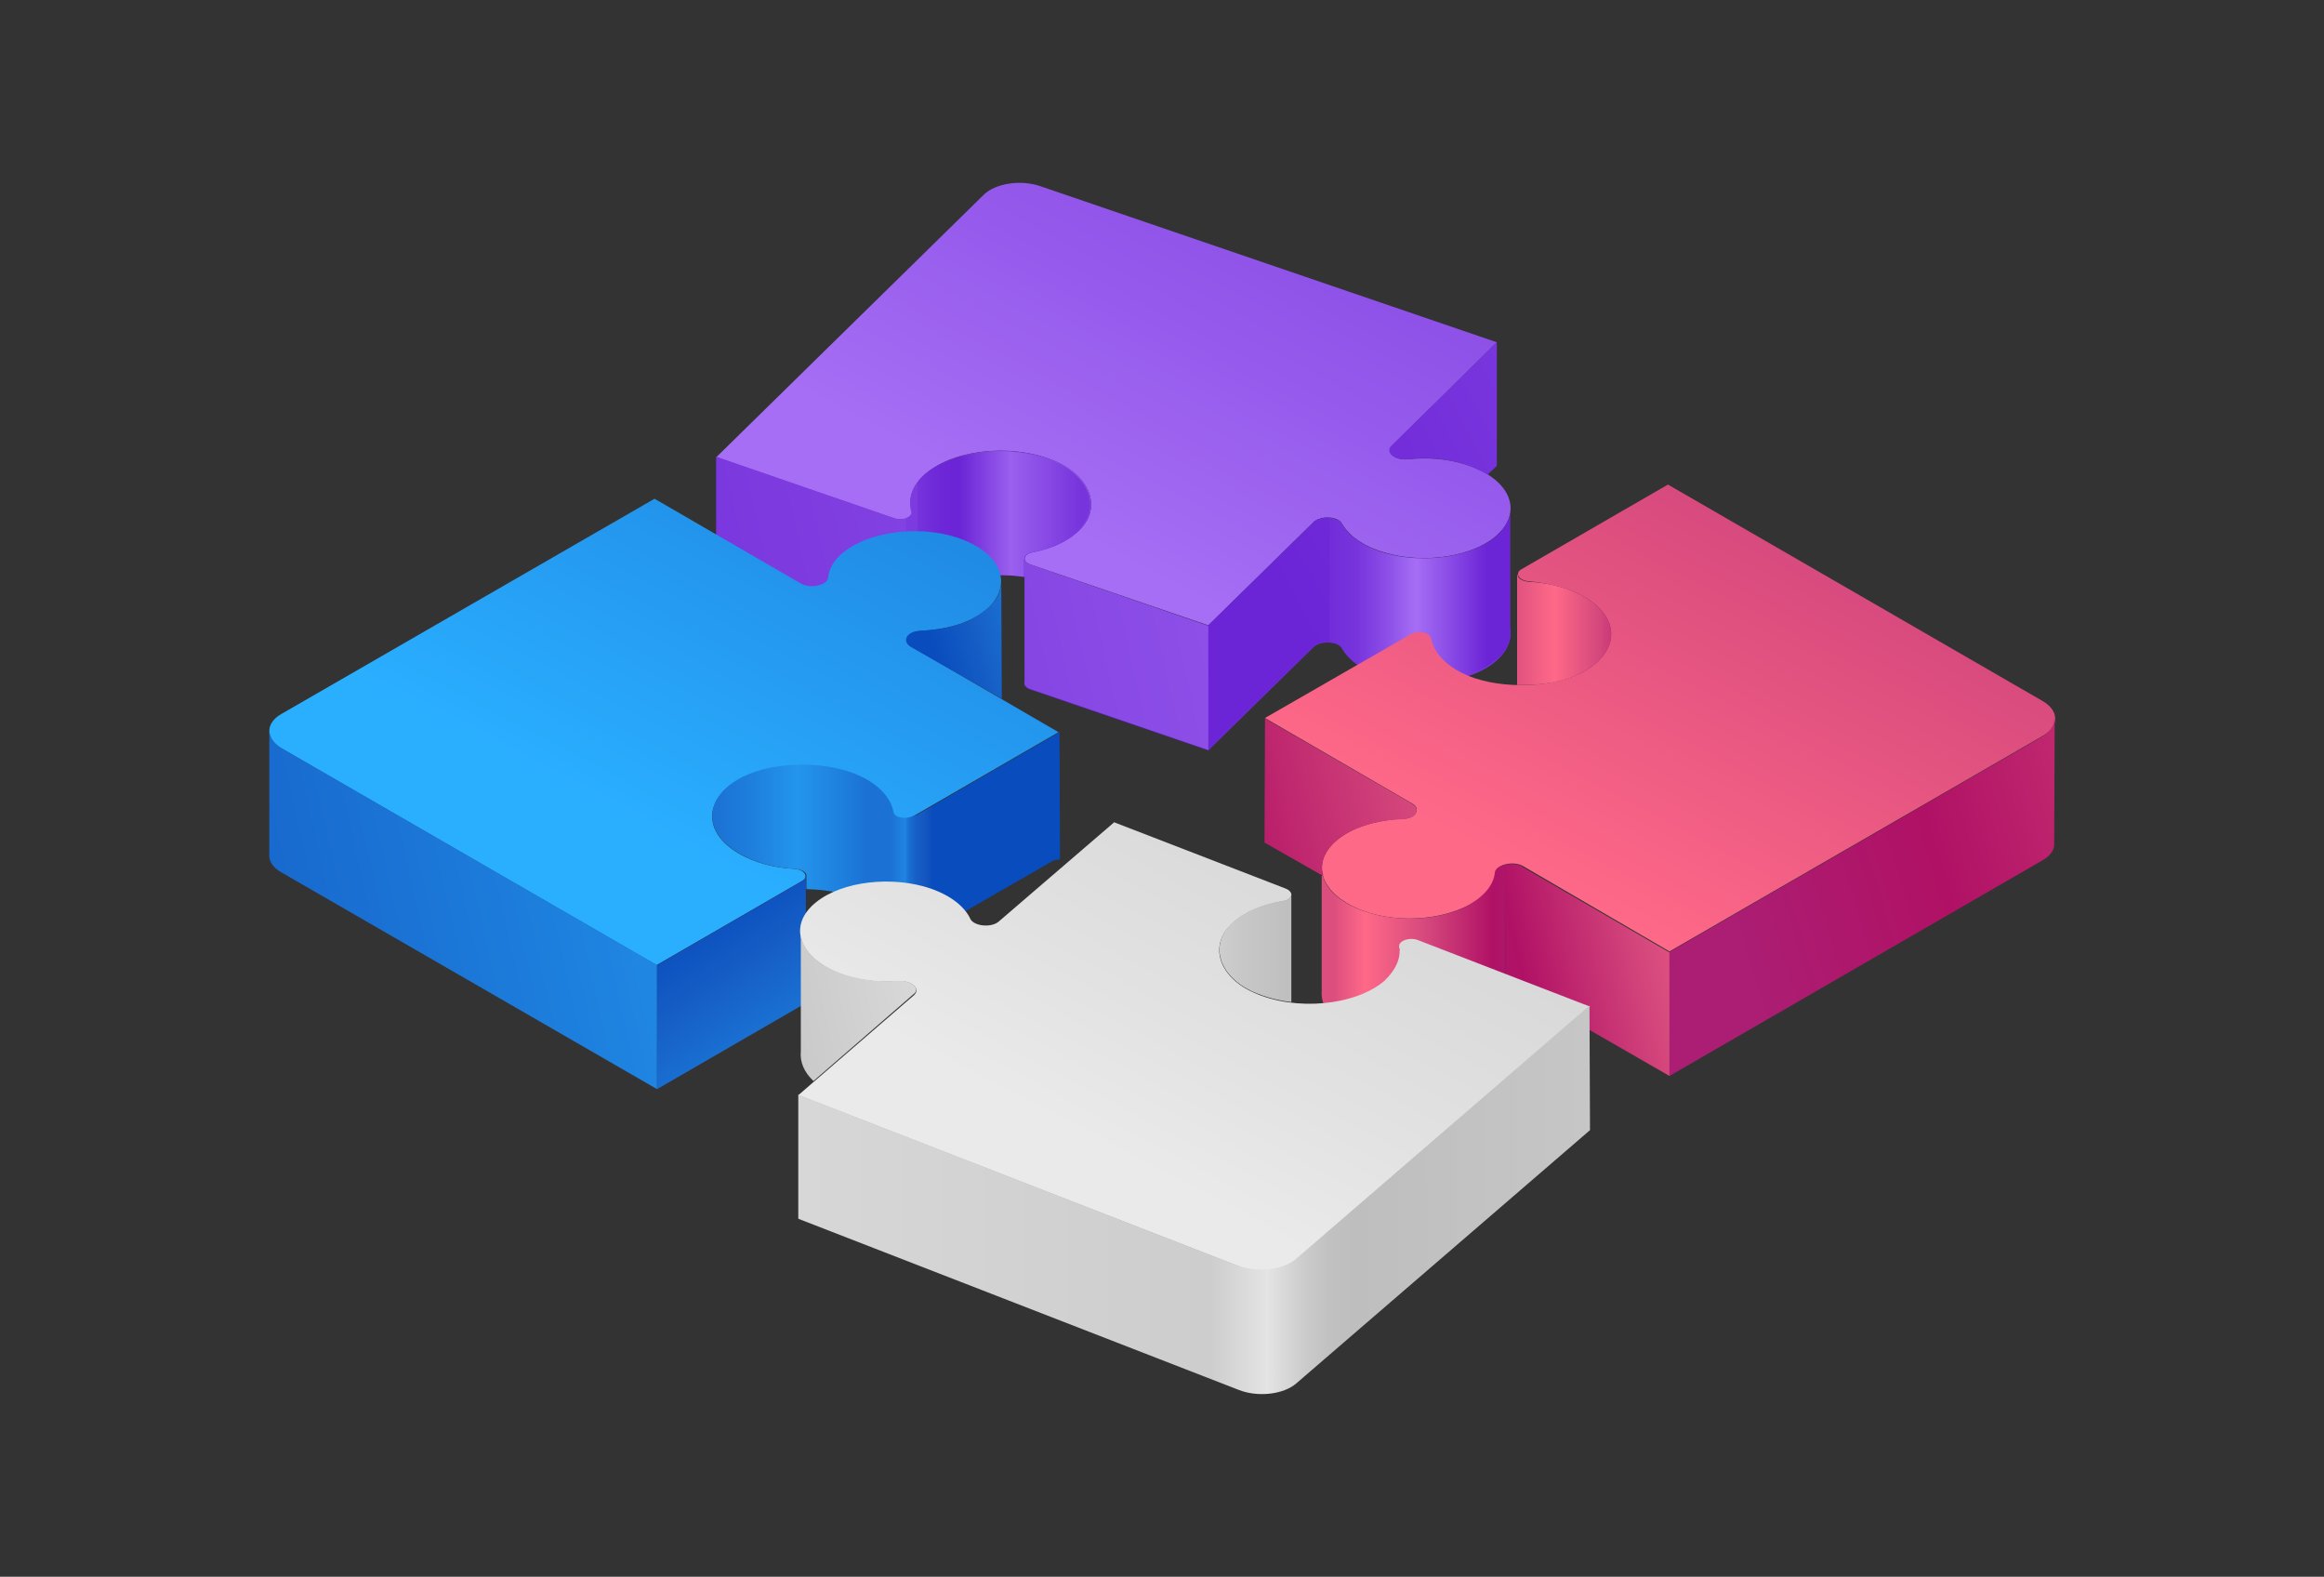 <svg id="eyI42uqESx71" xmlns="http://www.w3.org/2000/svg" xmlns:xlink="http://www.w3.org/1999/xlink" viewBox="0 0 459.1 311.4" shape-rendering="geometricPrecision" text-rendering="geometricPrecision">
<rect x="0" y="0" width="459.1" height="311.4" fill="#333333" stroke="none"/>
<style><![CDATA[
#eyI42uqESx72_to {animation: eyI42uqESx72_to__to 2200ms linear infinite normal forwards}@keyframes eyI42uqESx72_to__to { 0% {transform: translate(219.856px,92.154px)} 18.182% {transform: translate(219.856px,73.057px)} 36.364% {transform: translate(219.856px,92.154px)} 100% {transform: translate(219.856px,92.154px)}} #eyI42uqESx72_tr {animation: eyI42uqESx72_tr__tr 2200ms linear infinite normal forwards}@keyframes eyI42uqESx72_tr__tr { 0% {transform: rotate(0deg)} 9.091% {transform: rotate(-7deg)} 36.364% {transform: rotate(0deg)} 100% {transform: rotate(0deg)}} #eyI42uqESx724_to {animation: eyI42uqESx724_to__to 2200ms linear infinite normal forwards}@keyframes eyI42uqESx724_to__to { 0% {transform: translate(327.9px,154.1px)} 59.091% {transform: translate(327.9px,154.1px)} 72.727% {transform: translate(327.9px,143.492px)} 90.909% {transform: translate(327.9px,154.1px)} 100% {transform: translate(327.9px,154.1px)}} #eyI42uqESx724_tr {animation: eyI42uqESx724_tr__tr 2200ms linear infinite normal forwards}@keyframes eyI42uqESx724_tr__tr { 0% {transform: rotate(0deg)} 54.545% {transform: rotate(0deg)} 68.182% {transform: rotate(-4deg)} 81.818% {transform: rotate(0deg)} 100% {transform: rotate(0deg)}} #eyI42uqESx731_to {animation: eyI42uqESx731_to__to 2200ms linear infinite normal forwards}@keyframes eyI42uqESx731_to__to { 0% {transform: translate(131.285px,166.15px)} 18.182% {transform: translate(131.285px,166.15px)} 36.364% {transform: translate(131.285px,155.7px)} 54.545% {transform: translate(131.285px,166.15px)} 100% {transform: translate(131.285px,166.15px)}} #eyI42uqESx731_tr {animation: eyI42uqESx731_tr__tr 2200ms linear infinite normal forwards}@keyframes eyI42uqESx731_tr__tr { 0% {transform: rotate(0deg)} 18.182% {transform: rotate(0deg)} 27.273% {transform: rotate(-7deg)} 54.545% {transform: rotate(0deg)} 100% {transform: rotate(0deg)}} #eyI42uqESx744_to {animation: eyI42uqESx744_to__to 2200ms linear infinite normal forwards}@keyframes eyI42uqESx744_to__to { 0% {transform: translate(235.9px,218.864px)} 31.818% {transform: translate(235.9px,218.864px)} 50% {transform: translate(235.9px,207.573px)} 68.182% {transform: translate(235.9px,218.864px)} 100% {transform: translate(235.9px,218.864px)}} #eyI42uqESx744_tr {animation: eyI42uqESx744_tr__tr 2200ms linear infinite normal forwards}@keyframes eyI42uqESx744_tr__tr { 0% {transform: rotate(0deg)} 31.818% {transform: rotate(0deg)} 40.909% {transform: rotate(6deg)} 68.182% {transform: rotate(0deg)} 100% {transform: rotate(0deg)}}
]]></style>
<defs><linearGradient id="eyI42uqESx73-fill" x1="314.012" y1="-83.205" x2="214.301" y2="106.822" spreadMethod="pad" gradientUnits="userSpaceOnUse" gradientTransform="translate(0 0)"><stop id="eyI42uqESx73-fill-0" offset="0%" stop-color="#6b24d6"/><stop id="eyI42uqESx73-fill-1" offset="29%" stop-color="#7733dc"/><stop id="eyI42uqESx73-fill-2" offset="79%" stop-color="#965bec"/><stop id="eyI42uqESx73-fill-3" offset="100%" stop-color="#a56ef4"/></linearGradient><linearGradient id="eyI42uqESx74-fill" x1="245.263" y1="107.525" x2="413.559" y2="16.487" spreadMethod="pad" gradientUnits="userSpaceOnUse" gradientTransform="translate(0 0)"><stop id="eyI42uqESx74-fill-0" offset="0%" stop-color="#6b24d6"/><stop id="eyI42uqESx74-fill-1" offset="29%" stop-color="#7733dc"/><stop id="eyI42uqESx74-fill-2" offset="79%" stop-color="#965bec"/><stop id="eyI42uqESx74-fill-3" offset="100%" stop-color="#a56ef4"/></linearGradient><linearGradient id="eyI42uqESx75-fill" x1="234.465" y1="126.231" x2="304.733" y2="212.714" spreadMethod="pad" gradientUnits="userSpaceOnUse" gradientTransform="translate(0 0)"><stop id="eyI42uqESx75-fill-0" offset="0%" stop-color="#6b24d6"/><stop id="eyI42uqESx75-fill-1" offset="29%" stop-color="#7733dc"/><stop id="eyI42uqESx75-fill-2" offset="79%" stop-color="#965bec"/><stop id="eyI42uqESx75-fill-3" offset="100%" stop-color="#a56ef4"/></linearGradient><linearGradient id="eyI42uqESx76-fill" x1="253.664" y1="123.06" x2="421.96" y2="32.014" spreadMethod="pad" gradientUnits="userSpaceOnUse" gradientTransform="translate(0 0)"><stop id="eyI42uqESx76-fill-0" offset="0%" stop-color="#6b24d6"/><stop id="eyI42uqESx76-fill-1" offset="29%" stop-color="#7733dc"/><stop id="eyI42uqESx76-fill-2" offset="79%" stop-color="#965bec"/><stop id="eyI42uqESx76-fill-3" offset="100%" stop-color="#a56ef4"/></linearGradient><linearGradient id="eyI42uqESx78-fill" x1="260.084" y1="127.234" x2="260.107" y2="127.264" spreadMethod="pad" gradientUnits="userSpaceOnUse" gradientTransform="translate(0 0)"><stop id="eyI42uqESx78-fill-0" offset="0%" stop-color="#6b24d6"/><stop id="eyI42uqESx78-fill-1" offset="29%" stop-color="#7733dc"/><stop id="eyI42uqESx78-fill-2" offset="79%" stop-color="#965bec"/><stop id="eyI42uqESx78-fill-3" offset="100%" stop-color="#a56ef4"/></linearGradient><linearGradient id="eyI42uqESx79-fill" x1="260.863" y1="126.903" x2="260.863" y2="126.903" spreadMethod="pad" gradientUnits="userSpaceOnUse" gradientTransform="translate(0 0)"><stop id="eyI42uqESx79-fill-0" offset="0%" stop-color="#6b24d6"/><stop id="eyI42uqESx79-fill-1" offset="29%" stop-color="#7733dc"/><stop id="eyI42uqESx79-fill-2" offset="79%" stop-color="#965bec"/><stop id="eyI42uqESx79-fill-3" offset="100%" stop-color="#a56ef4"/></linearGradient><linearGradient id="eyI42uqESx710-fill" x1="44.671" y1="151.772" x2="341.774" y2="85.168" spreadMethod="pad" gradientUnits="userSpaceOnUse" gradientTransform="translate(0 0)"><stop id="eyI42uqESx710-fill-0" offset="0%" stop-color="#6b24d6"/><stop id="eyI42uqESx710-fill-1" offset="29%" stop-color="#7733dc"/><stop id="eyI42uqESx710-fill-2" offset="79%" stop-color="#965bec"/><stop id="eyI42uqESx710-fill-3" offset="100%" stop-color="#a56ef4"/></linearGradient><linearGradient id="eyI42uqESx711-fill" x1="262.299" y1="118.207" x2="298.57" y2="118.207" spreadMethod="pad" gradientUnits="userSpaceOnUse" gradientTransform="translate(0 0)"><stop id="eyI42uqESx711-fill-0" offset="0%" stop-color="#6b24d6"/><stop id="eyI42uqESx711-fill-1" offset="0%" stop-color="#712cd9"/><stop id="eyI42uqESx711-fill-2" offset="16%" stop-color="#7734dc"/><stop id="eyI42uqESx711-fill-3" offset="32%" stop-color="#8c4ee7"/><stop id="eyI42uqESx711-fill-4" offset="48%" stop-color="#a56ef4"/><stop id="eyI42uqESx711-fill-5" offset="87%" stop-color="#6b24d6"/></linearGradient><linearGradient id="eyI42uqESx712-fill" x1="259.737" y1="102.97" x2="259.767" y2="103.008" spreadMethod="pad" gradientUnits="userSpaceOnUse" gradientTransform="translate(0 0)"><stop id="eyI42uqESx712-fill-0" offset="0%" stop-color="#6b24d6"/><stop id="eyI42uqESx712-fill-1" offset="29%" stop-color="#7733dc"/><stop id="eyI42uqESx712-fill-2" offset="79%" stop-color="#965bec"/><stop id="eyI42uqESx712-fill-3" offset="100%" stop-color="#a56ef4"/></linearGradient><linearGradient id="eyI42uqESx713-fill" x1="260.503" y1="102.623" x2="260.618" y2="102.769" spreadMethod="pad" gradientUnits="userSpaceOnUse" gradientTransform="translate(0 0)"><stop id="eyI42uqESx713-fill-0" offset="0%" stop-color="#6b24d6"/><stop id="eyI42uqESx713-fill-1" offset="29%" stop-color="#7733dc"/><stop id="eyI42uqESx713-fill-2" offset="79%" stop-color="#965bec"/><stop id="eyI42uqESx713-fill-3" offset="100%" stop-color="#a56ef4"/></linearGradient><linearGradient id="eyI42uqESx715-fill" x1="177.062" y1="102.521" x2="177.423" y2="102.437" spreadMethod="pad" gradientUnits="userSpaceOnUse" gradientTransform="translate(0 0)"><stop id="eyI42uqESx715-fill-0" offset="0%" stop-color="#6b24d6"/><stop id="eyI42uqESx715-fill-1" offset="29%" stop-color="#7733dc"/><stop id="eyI42uqESx715-fill-2" offset="79%" stop-color="#965bec"/><stop id="eyI42uqESx715-fill-3" offset="100%" stop-color="#a56ef4"/></linearGradient><linearGradient id="eyI42uqESx716-fill" x1="111.771" y1="106.111" x2="205.559" y2="85.088" spreadMethod="pad" gradientUnits="userSpaceOnUse" gradientTransform="translate(0 0)"><stop id="eyI42uqESx716-fill-0" offset="0%" stop-color="#6b24d6"/><stop id="eyI42uqESx716-fill-1" offset="29%" stop-color="#7733dc"/><stop id="eyI42uqESx716-fill-2" offset="79%" stop-color="#965bec"/><stop id="eyI42uqESx716-fill-3" offset="100%" stop-color="#a56ef4"/></linearGradient><linearGradient id="eyI42uqESx717-fill" x1="177.905" y1="102.477" x2="177.905" y2="102.477" spreadMethod="pad" gradientUnits="userSpaceOnUse" gradientTransform="translate(0 0)"><stop id="eyI42uqESx717-fill-0" offset="0%" stop-color="#6b24d6"/><stop id="eyI42uqESx717-fill-1" offset="29%" stop-color="#7733dc"/><stop id="eyI42uqESx717-fill-2" offset="79%" stop-color="#965bec"/><stop id="eyI42uqESx717-fill-3" offset="100%" stop-color="#a56ef4"/></linearGradient><linearGradient id="eyI42uqESx718-fill" x1="170.988" y1="127.513" x2="180.359" y2="125.416" spreadMethod="pad" gradientUnits="userSpaceOnUse" gradientTransform="translate(0 0)"><stop id="eyI42uqESx718-fill-0" offset="0%" stop-color="#6b24d6"/><stop id="eyI42uqESx718-fill-1" offset="29%" stop-color="#7733dc"/><stop id="eyI42uqESx718-fill-2" offset="79%" stop-color="#965bec"/><stop id="eyI42uqESx718-fill-3" offset="100%" stop-color="#a56ef4"/></linearGradient><linearGradient id="eyI42uqESx719-fill" x1="176.709" y1="127.18" x2="178.514" y2="126.773" spreadMethod="pad" gradientUnits="userSpaceOnUse" gradientTransform="translate(0 0)"><stop id="eyI42uqESx719-fill-0" offset="0%" stop-color="#6b24d6"/><stop id="eyI42uqESx719-fill-1" offset="29%" stop-color="#7733dc"/><stop id="eyI42uqESx719-fill-2" offset="79%" stop-color="#965bec"/><stop id="eyI42uqESx719-fill-3" offset="100%" stop-color="#a56ef4"/></linearGradient><linearGradient id="eyI42uqESx721-fill" x1="179.053" y1="126.762" x2="179.214" y2="126.723" spreadMethod="pad" gradientUnits="userSpaceOnUse" gradientTransform="translate(0 0)"><stop id="eyI42uqESx721-fill-0" offset="0%" stop-color="#6b24d6"/><stop id="eyI42uqESx721-fill-1" offset="29%" stop-color="#7733dc"/><stop id="eyI42uqESx721-fill-2" offset="79%" stop-color="#965bec"/><stop id="eyI42uqESx721-fill-3" offset="100%" stop-color="#a56ef4"/></linearGradient><linearGradient id="eyI42uqESx722-fill" x1="202.249" y1="134.835" x2="202.471" y2="134.781" spreadMethod="pad" gradientUnits="userSpaceOnUse" gradientTransform="translate(0 0)"><stop id="eyI42uqESx722-fill-0" offset="0%" stop-color="#6b24d6"/><stop id="eyI42uqESx722-fill-1" offset="29%" stop-color="#7733dc"/><stop id="eyI42uqESx722-fill-2" offset="79%" stop-color="#965bec"/><stop id="eyI42uqESx722-fill-3" offset="100%" stop-color="#a56ef4"/></linearGradient><linearGradient id="eyI42uqESx723-fill" x1="181.323" y1="107.922" x2="214.284" y2="107.922" spreadMethod="pad" gradientUnits="userSpaceOnUse" gradientTransform="translate(0 0)"><stop id="eyI42uqESx723-fill-0" offset="0%" stop-color="#7c3adf"/><stop id="eyI42uqESx723-fill-1" offset="0%" stop-color="#7633dc"/><stop id="eyI42uqESx723-fill-2" offset="14%" stop-color="#6d27d7"/><stop id="eyI42uqESx723-fill-3" offset="25%" stop-color="#6b24d6"/><stop id="eyI42uqESx723-fill-4" offset="56%" stop-color="#9a60ee"/><stop id="eyI42uqESx723-fill-5" offset="97%" stop-color="#7734dc"/></linearGradient><linearGradient id="eyI42uqESx725-fill" x1="421.074" y1="-35.168" x2="309.665" y2="177.142" spreadMethod="pad" gradientUnits="userSpaceOnUse" gradientTransform="translate(0 0)"><stop id="eyI42uqESx725-fill-0" offset="0%" stop-color="#ab1e73"/><stop id="eyI42uqESx725-fill-1" offset="24%" stop-color="#b01165"/><stop id="eyI42uqESx725-fill-2" offset="65%" stop-color="#d6497d"/><stop id="eyI42uqESx725-fill-3" offset="100%" stop-color="#ff6988"/></linearGradient><linearGradient id="eyI42uqESx726-fill" x1="330.263" y1="124.448" x2="293.5" y2="124.448" spreadMethod="pad" gradientUnits="userSpaceOnUse" gradientTransform="translate(0 0)"><stop id="eyI42uqESx726-fill-0" offset="0%" stop-color="#ab1e73"/><stop id="eyI42uqESx726-fill-1" offset="14%" stop-color="#b01165"/><stop id="eyI42uqESx726-fill-2" offset="40%" stop-color="#d6497d"/><stop id="eyI42uqESx726-fill-3" offset="63%" stop-color="#ff6988"/><stop id="eyI42uqESx726-fill-4" offset="87%" stop-color="#dc4e7e"/></linearGradient><linearGradient id="eyI42uqESx727-fill" x1="342.52" y1="184.819" x2="513.727" y2="133.554" spreadMethod="pad" gradientUnits="userSpaceOnUse" gradientTransform="translate(0 0)"><stop id="eyI42uqESx727-fill-0" offset="0%" stop-color="#ab1e73"/><stop id="eyI42uqESx727-fill-1" offset="24%" stop-color="#b01165"/><stop id="eyI42uqESx727-fill-2" offset="65%" stop-color="#d6497d"/><stop id="eyI42uqESx727-fill-3" offset="100%" stop-color="#ff6988"/></linearGradient><linearGradient id="eyI42uqESx728-fill" x1="215.06" y1="166.461" x2="313.473" y2="144.401" spreadMethod="pad" gradientUnits="userSpaceOnUse" gradientTransform="translate(0 0)"><stop id="eyI42uqESx728-fill-0" offset="0%" stop-color="#ab1e73"/><stop id="eyI42uqESx728-fill-1" offset="24%" stop-color="#b01165"/><stop id="eyI42uqESx728-fill-2" offset="65%" stop-color="#d6497d"/><stop id="eyI42uqESx728-fill-3" offset="100%" stop-color="#ff6988"/></linearGradient><linearGradient id="eyI42uqESx729-fill" x1="286.933" y1="197.577" x2="346.295" y2="184.276" spreadMethod="pad" gradientUnits="userSpaceOnUse" gradientTransform="translate(0 0)"><stop id="eyI42uqESx729-fill-0" offset="0%" stop-color="#ab1e73"/><stop id="eyI42uqESx729-fill-1" offset="24%" stop-color="#b01165"/><stop id="eyI42uqESx729-fill-2" offset="65%" stop-color="#d6497d"/><stop id="eyI42uqESx729-fill-3" offset="100%" stop-color="#ff6988"/></linearGradient><linearGradient id="eyI42uqESx730-fill" x1="302.009" y1="188.371" x2="260.067" y2="188.371" spreadMethod="pad" gradientUnits="userSpaceOnUse" gradientTransform="translate(0 0)"><stop id="eyI42uqESx730-fill-0" offset="0%" stop-color="#ab1e73"/><stop id="eyI42uqESx730-fill-1" offset="17%" stop-color="#b01165"/><stop id="eyI42uqESx730-fill-2" offset="49%" stop-color="#d6497d"/><stop id="eyI42uqESx730-fill-3" offset="77%" stop-color="#ff6988"/><stop id="eyI42uqESx730-fill-4" offset="92%" stop-color="#dc4e7e"/></linearGradient><linearGradient id="eyI42uqESx732-fill" x1="233.174" y1="-50.227" x2="121.765" y2="162.083" spreadMethod="pad" gradientUnits="userSpaceOnUse" gradientTransform="translate(0 0)"><stop id="eyI42uqESx732-fill-0" offset="0%" stop-color="#094cbd"/><stop id="eyI42uqESx732-fill-1" offset="23%" stop-color="#165fc6"/><stop id="eyI42uqESx732-fill-2" offset="59%" stop-color="#1e82df"/><stop id="eyI42uqESx732-fill-3" offset="100%" stop-color="#2aafff"/></linearGradient><linearGradient id="eyI42uqESx733-fill" x1="184.954" y1="130.641" x2="223.789" y2="119.008" spreadMethod="pad" gradientUnits="userSpaceOnUse" gradientTransform="translate(0 0)"><stop id="eyI42uqESx733-fill-0" offset="0%" stop-color="#094cbd"/><stop id="eyI42uqESx733-fill-1" offset="23%" stop-color="#165fc6"/><stop id="eyI42uqESx733-fill-2" offset="59%" stop-color="#1e82df"/><stop id="eyI42uqESx733-fill-3" offset="100%" stop-color="#2aafff"/></linearGradient><linearGradient id="eyI42uqESx734-fill" x1="53.238" y1="144.339" x2="53.238" y2="144.339" spreadMethod="pad" gradientUnits="userSpaceOnUse" gradientTransform="translate(0 0)"><stop id="eyI42uqESx734-fill-0" offset="0%" stop-color="#138bbd"/><stop id="eyI42uqESx734-fill-1" offset="23%" stop-color="#169ac6"/><stop id="eyI42uqESx734-fill-2" offset="59%" stop-color="#1ec2df"/><stop id="eyI42uqESx734-fill-3" offset="100%" stop-color="#2af6ff"/></linearGradient><linearGradient id="eyI42uqESx736-fill" x1="141.001" y1="165.352" x2="209.678" y2="165.352" spreadMethod="pad" gradientUnits="userSpaceOnUse" gradientTransform="translate(0 0)"><stop id="eyI42uqESx736-fill-0" offset="0%" stop-color="#1b72d4"/><stop id="eyI42uqESx736-fill-1" offset="11%" stop-color="#1e7fdd"/><stop id="eyI42uqESx736-fill-2" offset="24%" stop-color="#2395ec"/><stop id="eyI42uqESx736-fill-3" offset="37%" stop-color="#1e7fdd"/><stop id="eyI42uqESx736-fill-4" offset="44%" stop-color="#1b72d4"/><stop id="eyI42uqESx736-fill-5" offset="50%" stop-color="#1b72d4"/><stop id="eyI42uqESx736-fill-6" offset="51%" stop-color="#1b72d4"/><stop id="eyI42uqESx736-fill-7" offset="55%" stop-color="#2085e2"/><stop id="eyI42uqESx736-fill-8" offset="56%" stop-color="#1a71d3"/><stop id="eyI42uqESx736-fill-9" offset="58%" stop-color="#1660c7"/><stop id="eyI42uqESx736-fill-10" offset="61%" stop-color="#1356bf"/><stop id="eyI42uqESx736-fill-11" offset="63%" stop-color="#094cbd"/></linearGradient><linearGradient id="eyI42uqESx737-fill" x1="-17.961" y1="204.334" x2="205.817" y2="154.167" spreadMethod="pad" gradientUnits="userSpaceOnUse" gradientTransform="translate(0 0)"><stop id="eyI42uqESx737-fill-0" offset="0%" stop-color="#094cbd"/><stop id="eyI42uqESx737-fill-1" offset="23%" stop-color="#165fc6"/><stop id="eyI42uqESx737-fill-2" offset="59%" stop-color="#1e82df"/><stop id="eyI42uqESx737-fill-3" offset="100%" stop-color="#2aafff"/></linearGradient><linearGradient id="eyI42uqESx738-fill" x1="159.163" y1="172.914" x2="159.163" y2="172.914" spreadMethod="pad" gradientUnits="userSpaceOnUse" gradientTransform="translate(0 0)"><stop id="eyI42uqESx738-fill-0" offset="0%" stop-color="#138bbd"/><stop id="eyI42uqESx738-fill-1" offset="23%" stop-color="#169ac6"/><stop id="eyI42uqESx738-fill-2" offset="59%" stop-color="#1ec2df"/><stop id="eyI42uqESx738-fill-3" offset="100%" stop-color="#2af6ff"/></linearGradient><linearGradient id="eyI42uqESx739-fill" x1="159.163" y1="172.914" x2="159.163" y2="172.914" spreadMethod="pad" gradientUnits="userSpaceOnUse" gradientTransform="translate(0 0)"><stop id="eyI42uqESx739-fill-0" offset="0%" stop-color="#138bbd"/><stop id="eyI42uqESx739-fill-1" offset="23%" stop-color="#169ac6"/><stop id="eyI42uqESx739-fill-2" offset="59%" stop-color="#1ec2df"/><stop id="eyI42uqESx739-fill-3" offset="100%" stop-color="#2af6ff"/></linearGradient><linearGradient id="eyI42uqESx740-fill" x1="135.857" y1="181.072" x2="172.22" y2="235.755" spreadMethod="pad" gradientUnits="userSpaceOnUse" gradientTransform="translate(0 0)"><stop id="eyI42uqESx740-fill-0" offset="0%" stop-color="#094cbd"/><stop id="eyI42uqESx740-fill-1" offset="23%" stop-color="#165fc6"/><stop id="eyI42uqESx740-fill-2" offset="59%" stop-color="#1e82df"/><stop id="eyI42uqESx740-fill-3" offset="100%" stop-color="#2aafff"/></linearGradient><linearGradient id="eyI42uqESx742-fill" x1="159.163" y1="233.826" x2="159.163" y2="233.826" spreadMethod="pad" gradientUnits="userSpaceOnUse" gradientTransform="translate(0 0)"><stop id="eyI42uqESx742-fill-0" offset="0%" stop-color="#138bbd"/><stop id="eyI42uqESx742-fill-1" offset="23%" stop-color="#169ac6"/><stop id="eyI42uqESx742-fill-2" offset="59%" stop-color="#1ec2df"/><stop id="eyI42uqESx742-fill-3" offset="100%" stop-color="#2af6ff"/></linearGradient><linearGradient id="eyI42uqESx743-fill" x1="159.163" y1="233.826" x2="159.163" y2="233.826" spreadMethod="pad" gradientUnits="userSpaceOnUse" gradientTransform="translate(0 0)"><stop id="eyI42uqESx743-fill-0" offset="0%" stop-color="#138bbd"/><stop id="eyI42uqESx743-fill-1" offset="23%" stop-color="#169ac6"/><stop id="eyI42uqESx743-fill-2" offset="59%" stop-color="#1ec2df"/><stop id="eyI42uqESx743-fill-3" offset="100%" stop-color="#2af6ff"/></linearGradient><linearGradient id="eyI42uqESx745-fill" x1="312.854" y1="43.972" x2="217.077" y2="226.517" spreadMethod="pad" gradientUnits="userSpaceOnUse" gradientTransform="translate(0 0)"><stop id="eyI42uqESx745-fill-0" offset="0%" stop-color="#c0c0c0"/><stop id="eyI42uqESx745-fill-1" offset="32%" stop-color="#c9c9c9"/><stop id="eyI42uqESx745-fill-2" offset="86%" stop-color="#e2e2e2"/><stop id="eyI42uqESx745-fill-3" offset="100%" stop-color="#eaeaea"/></linearGradient><linearGradient id="eyI42uqESx746-fill" x1="157.842" y1="237.002" x2="314.232" y2="237.002" spreadMethod="pad" gradientUnits="userSpaceOnUse" gradientTransform="translate(0 0)"><stop id="eyI42uqESx746-fill-0" offset="0%" stop-color="#d7d7d7"/><stop id="eyI42uqESx746-fill-1" offset="52%" stop-color="#cdcdcd"/><stop id="eyI42uqESx746-fill-2" offset="59%" stop-color="#e3e3e3"/><stop id="eyI42uqESx746-fill-3" offset="59%" stop-color="#e5e5e5"/><stop id="eyI42uqESx746-fill-4" offset="61%" stop-color="#dadada"/><stop id="eyI42uqESx746-fill-5" offset="64%" stop-color="#cbcbcb"/><stop id="eyI42uqESx746-fill-6" offset="67%" stop-color="#c1c1c1"/><stop id="eyI42uqESx746-fill-7" offset="70%" stop-color="#bebebe"/><stop id="eyI42uqESx746-fill-8" offset="100%" stop-color="#c6c6c6"/></linearGradient><linearGradient id="eyI42uqESx747-fill" x1="128.982" y1="205.989" x2="209.673" y2="187.899" spreadMethod="pad" gradientUnits="userSpaceOnUse" gradientTransform="translate(0 0)"><stop id="eyI42uqESx747-fill-0" offset="0%" stop-color="#c0c0c0"/><stop id="eyI42uqESx747-fill-1" offset="32%" stop-color="#c9c9c9"/><stop id="eyI42uqESx747-fill-2" offset="86%" stop-color="#e2e2e2"/><stop id="eyI42uqESx747-fill-3" offset="100%" stop-color="#eaeaea"/></linearGradient><linearGradient id="eyI42uqESx748-fill" x1="255.409" y1="187.393" x2="209.345" y2="187.393" spreadMethod="pad" gradientUnits="userSpaceOnUse" gradientTransform="translate(0 0)"><stop id="eyI42uqESx748-fill-0" offset="0%" stop-color="#bebebe"/><stop id="eyI42uqESx748-fill-1" offset="23%" stop-color="#c8c8c8"/><stop id="eyI42uqESx748-fill-2" offset="61%" stop-color="#e3e3e3"/><stop id="eyI42uqESx748-fill-3" offset="63%" stop-color="#e5e5e5"/><stop id="eyI42uqESx748-fill-4" offset="87%" stop-color="#bebebe"/></linearGradient><radialGradient id="eyI42uqESx750-fill" cx="0" cy="0" r="0.115" spreadMethod="pad" gradientUnits="userSpaceOnUse" gradientTransform="translate(276.41 187.608)"><stop id="eyI42uqESx750-fill-0" offset="0%" stop-color="#fff"/><stop id="eyI42uqESx750-fill-1" offset="0%" stop-color="#d8d8d8"/><stop id="eyI42uqESx750-fill-2" offset="16%" stop-color="#a5a5a5"/><stop id="eyI42uqESx750-fill-3" offset="26%" stop-color="#797979"/><stop id="eyI42uqESx750-fill-4" offset="37%" stop-color="#545454"/><stop id="eyI42uqESx750-fill-5" offset="47%" stop-color="#353535"/><stop id="eyI42uqESx750-fill-6" offset="59%" stop-color="#1d1d1d"/><stop id="eyI42uqESx750-fill-7" offset="70%" stop-color="#0d0d0d"/><stop id="eyI42uqESx750-fill-8" offset="84%" stop-color="#030303"/><stop id="eyI42uqESx750-fill-9" offset="100%" stop-color="#000"/></radialGradient></defs><g id="eyI42uqESx72_to" transform="translate(219.856,92.154)"><g id="eyI42uqESx72_tr" transform="rotate(0)"><g transform="translate(-219.856,-92.154)"><path d="M182.4,94c5.2-5.1,16.9-6.6,25.6-3.1c7,2.8,9.6,8.8,5.8,13.1-2.2,2.5-5.8,4.1-9.8,5-1.9.4-2.2,1.9-.4,2.5l35.1,12l20.8-20.4c1.4-1.3,4.8-1.2,5.6.3c1.4,2.4,4.2,4.5,8.4,5.7c7.8,2.4,17.7.8,22.3-3.5c5.1-4.7,2.5-10.9-5.8-13.7-3.8-1.3-7.9-1.6-11.8-1.2-2.6.3-4.6-1.4-3.2-2.7l20.7-20.4-90.1-30.8c-3.9-1.4-9-.6-11.3,1.7L141.5,90.3l35.1,12.1c1.8.6,4-.2,3.6-1.4-.8-2.4-.1-4.8,2.2-7v0Z" fill="url(#eyI42uqESx73-fill)"/><path d="M278.1,90.7c3.9-.5,8.1-.1,11.8,1.2c1.5.5,2.8,1.2,4,1.8l1.8-1.7v-24.4L274.9,88c-1.4,1.3.6,3,3.2,2.7Z" fill="url(#eyI42uqESx74-fill)"/><path d="M298.3,101.6c-.3,1.4-1.1,2.8-2.5,4.1-4.7,4.3-14.5,5.8-22.3,3.5-4.2-1.2-7.1-3.4-8.4-5.7-.8-1.5-4.3-1.7-5.6-.3l-20.8,20.4-35.1-12c-1.8-.6-1.5-2.2.4-2.5c4.1-.8,7.7-2.5,9.8-5c3.8-4.3,1.2-10.4-5.8-13.1-8.7-3.5-20.4-1.9-25.6,3.1-2.2,2.2-2.8,4.6-2.2,6.9.3,1.2-1.8,2-3.6,1.4L141.5,90.3v24.5l35.1,12.1c1.8.6,4-.2,3.6-1.4-.7-2.3,0-4.8,2.2-6.8c4.1-4.1,12.4-5.9,20-4.7v20.7c-.2.5.2,1.2,1.2,1.5l35.1,12l20.8-20.4c1.4-1.3,4.8-1.2,5.6.3c1.4,2.4,4.2,4.5,8.4,5.7c7.8,2.4,17.7.8,22.3-3.5c2.2-2,2.9-4.2,2.5-6.4v-22.3v0Z" fill="url(#eyI42uqESx75-fill)"/><path d="M262.6,126.8v-24.5c-1.2-.1-2.5.2-3.1.8l-20.8,20.4v24.5l20.8-20.4c.7-.6,1.9-.9,3.1-.8v0Z" fill="url(#eyI42uqESx76-fill)"/><g><path d="M260.2,127.2c-.1,0-.1,0-.2.1.1-.1.2-.1.2-.1Z" fill="url(#eyI42uqESx78-fill)"/><path d="M260.9,126.9v0v0Z" fill="url(#eyI42uqESx79-fill)"/><path d="M203.6,111.5c-1.8-.6-1.5-2.2.4-2.5c4.1-.8,7.7-2.5,9.8-5c3.8-4.3,1.2-10.4-5.8-13.1-8.7-3.5-20.4-1.9-25.6,3.1-2.2,2.2-2.8,4.6-2.2,6.9.3,1.2-1.8,2-3.6,1.4L141.5,90.2v24.5l35.1,12.1c1.8.6,4-.2,3.6-1.4-.7-2.3,0-4.8,2.2-6.8c4.1-4.1,12.4-5.9,20-4.7v20.7c-.2.5.2,1.2,1.2,1.5l35.1,12v-24.5l-35.1-12.1v0Z" fill="url(#eyI42uqESx710-fill)"/><path d="M298.3,123.8v-22.2c-.3,1.4-1.1,2.8-2.5,4.1-4.7,4.3-14.5,5.8-22.3,3.5-4.2-1.2-7.1-3.4-8.4-5.7-.6-1.1-2.6-1.5-4.2-1.1.5-.2,1.2-.2,1.7-.2v24.5c1.1.1,2.1.5,2.5,1.2c1.4,2.4,4.2,4.5,8.4,5.7c7.8,2.4,17.7.8,22.3-3.5c2.2-1.8,2.9-4.1,2.5-6.3v0Z" fill="url(#eyI42uqESx711-fill)"/><path d="M260,102.7c-.2.2-.5.2-.6.5.2-.2.4-.3.6-.5Z" fill="url(#eyI42uqESx712-fill)"/><path d="M260.8,102.5c-.2.1-.5.2-.6.2.2-.1.4-.2.6-.2Z" fill="url(#eyI42uqESx713-fill)"/></g><g><path d="M177.2,102.5v0c0,0,0,0,0,0Z" fill="url(#eyI42uqESx715-fill)"/><polygon points="173.9,101.4 141.3,90.3 141.3,90.3" fill="url(#eyI42uqESx716-fill)"/><path d="M177.9,102.5v0v0Z" fill="url(#eyI42uqESx717-fill)"/><path d="M176.5,126.8L174,126l2.5.8c.2.1.5.2.7.2-.2-.1-.4-.1-.7-.2Z" fill="url(#eyI42uqESx718-fill)"/><path d="M177.3,127c.2,0,.4,0,.6,0-.2,0-.4,0-.6,0Z" fill="url(#eyI42uqESx719-fill)"/><g><path d="M179.1,126.7v0c0,0,0,0,0,0Z" fill="url(#eyI42uqESx721-fill)"/><path d="M202.3,134.7c0,.1,0,.2,0,.3v-.3Z" fill="url(#eyI42uqESx722-fill)"/><path d="M202.3,110.6c-.2-.6.4-1.3,1.5-1.5c4.1-.8,7.7-2.5,9.8-5c3.8-4.3,1.2-10.4-5.8-13.1-8.7-3.5-20.4-1.9-25.6,3.1-2.2,2.2-2.8,4.6-2.2,6.9.2.5-.3,1.1-1,1.3v24.4c.2-.1,1.2-.6,1-1.3-.7-2.3,0-4.8,2.2-6.8c4.1-4.1,12.4-5.8,20-4.7v-3.3h.1Z" fill="url(#eyI42uqESx723-fill)"/></g></g></g></g></g><g id="eyI42uqESx724_to" transform="translate(327.9,154.1)"><g id="eyI42uqESx724_tr" transform="rotate(0)"><g transform="translate(-327.9,-154.1)"><path d="M313,117.9c7.3,4.2,7,11.1-.8,15.1-6.4,3.1-17.1,3.1-23.4-.1-3.6-1.8-5.6-4.3-6.1-6.8-.2-1.2-2.7-1.7-4.1-.8l-28.7,16.5L279,158.7c1.7.9.8,3-1.8,3-4.3.2-8.6,1.2-11.7,3.2-6.2,4-5.6,9.7.5,13.4c6.7,4.1,17.7,4.1,24.6.2c3.1-1.8,4.7-4,4.9-6.3.2-1.5,3.5-2.2,5.3-1.2l29,16.9l73.8-42.6c3.2-1.8,3.2-4.9,0-6.8L329.5,95.7l-28.9,16.7c-1.5.8-.5,2.3,1.5,2.4c4,.4,7.8,1.3,10.9,3.1v0Z" fill="url(#eyI42uqESx725-fill)"/><path d="M312.2,133c7.9-4,8.1-10.9.8-15.1-3.1-1.8-7-2.8-11-3-1.3-.1-2.2-.7-2.2-1.4h-.1v21.8c4.6.1,9.2-.6,12.5-2.3v0Z" fill="url(#eyI42uqESx726-fill)"/><path d="M405.8,166.5v0l.1-24.5h-.1c.1,1.2-.8,2.5-2.4,3.5L329.8,188v24.5l73.7-42.6c1.6-.9,2.4-2.1,2.3-3.4v0Z" fill="url(#eyI42uqESx727-fill)"/><path d="M265.4,165c3.1-2,7.3-3.1,11.6-3.2c2.7-.1,3.8-2,1.9-3.1l-29-16.8-.1,24.5l11.4,6.5.2-.1c-.8-2.7.6-5.6,4-7.8v0Z" fill="url(#eyI42uqESx728-fill)"/><path d="M300.7,171.1c-.9-.5-2.3-.6-3.4-.3l.1,24.4c1.1-.2,2.3-.1,3.2.5l29.2,16.8v-24.4l-28.9-16.8-.2-.2Z" fill="url(#eyI42uqESx729-fill)"/><path d="M295.3,172.3c-.2,2.3-1.9,4.5-4.9,6.3-6.8,3.9-17.9,3.7-24.5-.3-2.5-1.5-4.1-3.4-4.6-5.4l-.2.1v22.7c-.2,2.6,1.3,5.3,4.6,7.3c6.7,4.1,17.7,4.1,24.6.2c3.1-1.8,4.7-4,4.9-6.3.1-.8,1.1-1.4,2.2-1.6l-.1-24.5c-1,.2-1.9.7-2,1.5v0Z" fill="url(#eyI42uqESx730-fill)"/></g></g></g><g id="eyI42uqESx731_to" transform="translate(131.285,166.15)"><g id="eyI42uqESx731_tr" transform="rotate(0)"><g transform="translate(-131.285,-166.15)"><path d="M146,168.6c-7.3-4.2-7.1-11.1.8-15.1c6.4-3.1,17.1-3.1,23.4.1c3.6,1.8,5.6,4.3,6.1,6.8.2,1.2,2.7,1.7,4.1.8l28.7-16.6L180,127.7c-1.9-1.1-.7-3,1.9-3.1c4.3-.2,8.5-1.2,11.6-3.2c5.8-3.8,5.7-9.7-.4-13.4-6.7-4.1-17.7-4.1-24.6-.2-3.1,1.8-4.7,4-4.9,6.3-.2,1.5-3.4,2.2-5.3,1.2l-29-16.8L55.6,141c-3.2,1.8-3.2,4.9,0,6.8l74.1,42.8L158.4,174c1.5-.8.5-2.3-1.5-2.4-3.9-.2-7.8-1.2-10.9-3v0Z" fill="url(#eyI42uqESx732-fill)"/><path d="M191.5,122.5c-.3.2-.6.3-.9.4-3.1,1.1-5,1.4-8.9,1.7-2.7.1-3.6,2.1-1.7,3.2L197.9,138l-.1-22.5c-.4,2-.9,3-2.8,4.7-.5.5-1.2.9-1.8,1.3l-1.7,1Z" fill="url(#eyI42uqESx733-fill)"/><path d="M53.2,144.3v0v0v0Z" fill="url(#eyI42uqESx734-fill)"/><g><path d="M180.5,161.1c-1.5.8-3.9.4-4-.8-.5-2.5-2.5-5-6.1-6.8-6.5-3.3-17.2-3.3-23.6-.1-7.9,3.9-8.1,11-.7,15.2c3.1,1.8,7,2.8,11,3c1.2.1,2.1.6,2.2,1.2v0v0v.1v2.7c4.1.1,8.1.8,11.2,2.5c3.6,1.8,5.6,4.3,6.1,6.8.2,1.2,2.7,1.7,4.1.8l27.5-15.8l1.2-.2-.1-25.1L181,161l-.5.1Z" fill="url(#eyI42uqESx736-fill)"/><path d="M55.7,147.8c-1.6-.9-2.4-2.2-2.5-3.3v24v0c-.2,1.4.6,2.8,2.4,3.8l74.2,42.8v-24.5L55.7,147.8Z" fill="url(#eyI42uqESx737-fill)"/><path d="M159.2,172.9v0v0v0Z" fill="url(#eyI42uqESx738-fill)"/><path d="M159.2,172.9v0v0v0Z" fill="url(#eyI42uqESx739-fill)"/><path d="M158.5,174l-28.7,16.6v24.5l28.7-16.6c.5-.2.6-.6.7-.9v0-.2-.1-24.4c0,.4-.2.8-.7,1.1Z" fill="url(#eyI42uqESx740-fill)"/></g><g opacity="0.2"><path d="M159.2,233.8v0v0v0Z" fill="url(#eyI42uqESx742-fill)"/><path d="M159.2,233.8v0v0v0Z" fill="url(#eyI42uqESx743-fill)"/></g></g></g></g><g id="eyI42uqESx744_to" transform="translate(235.9,218.864)"><g id="eyI42uqESx744_tr" transform="rotate(0)"><g transform="translate(-235.9,-218.864)"><path d="M273.5,193.7c-5.7,4.9-17.6,6.1-25.9,2.3-6.7-3-8.8-9.1-4.5-13.3c2.4-2.4,6.1-4,10.3-4.7c2-.3,2.3-1.8.6-2.5l-33.9-13.1L197.3,182c-1.5,1.3-4.9.9-5.6-.5-1.1-2.4-3.8-4.6-7.8-6-7.6-2.6-17.5-1.5-22.7,2.7-5.6,4.5-3.5,10.8,4.5,14c3.6,1.4,7.8,1.9,11.8,1.6c2.6-.2,4.5,1.5,3,2.8l-22.8,19.7l87,33.8c3.8,1.5,8.9.9,11.4-1.3l58-50-33.9-13.1c-1.7-.7-4,.1-3.8,1.3.4,2.1-.6,4.5-2.9,6.7v0Z" fill="url(#eyI42uqESx745-fill)"/><path d="M255.8,248.8c-2.6,2.1-7.8,2.5-11.4,1.1l-86.7-33.7v24.5l87,33.8c3.8,1.5,8.9.9,11.4-1.3l58-50-.1-24.6-54,46.6-4.2,3.6Z" fill="url(#eyI42uqESx746-fill)"/><path d="M177.5,193.7c-4,.3-8.1-.2-11.8-1.6-4.5-1.8-7.1-4.5-7.5-7.5v23c-.2,2.1.6,4.1,2.5,5.9l19.7-17.1c1.6-1.1-.3-2.8-2.9-2.7v0Z" fill="url(#eyI42uqESx747-fill)"/><path d="M253.4,177.9c-4.1.7-7.9,2.3-10.3,4.7-4.2,4.2-2.2,10.3,4.5,13.3c2.3,1,4.8,1.7,7.5,2v-21c-.2.5-.8.9-1.7,1Z" fill="url(#eyI42uqESx748-fill)"/><g><path d="M276.5,187.4c-.1.1-.1.2-.1.3c0,0,.1-.1.1-.3Z" fill="url(#eyI42uqESx750-fill)"/></g></g></g></g></svg>
